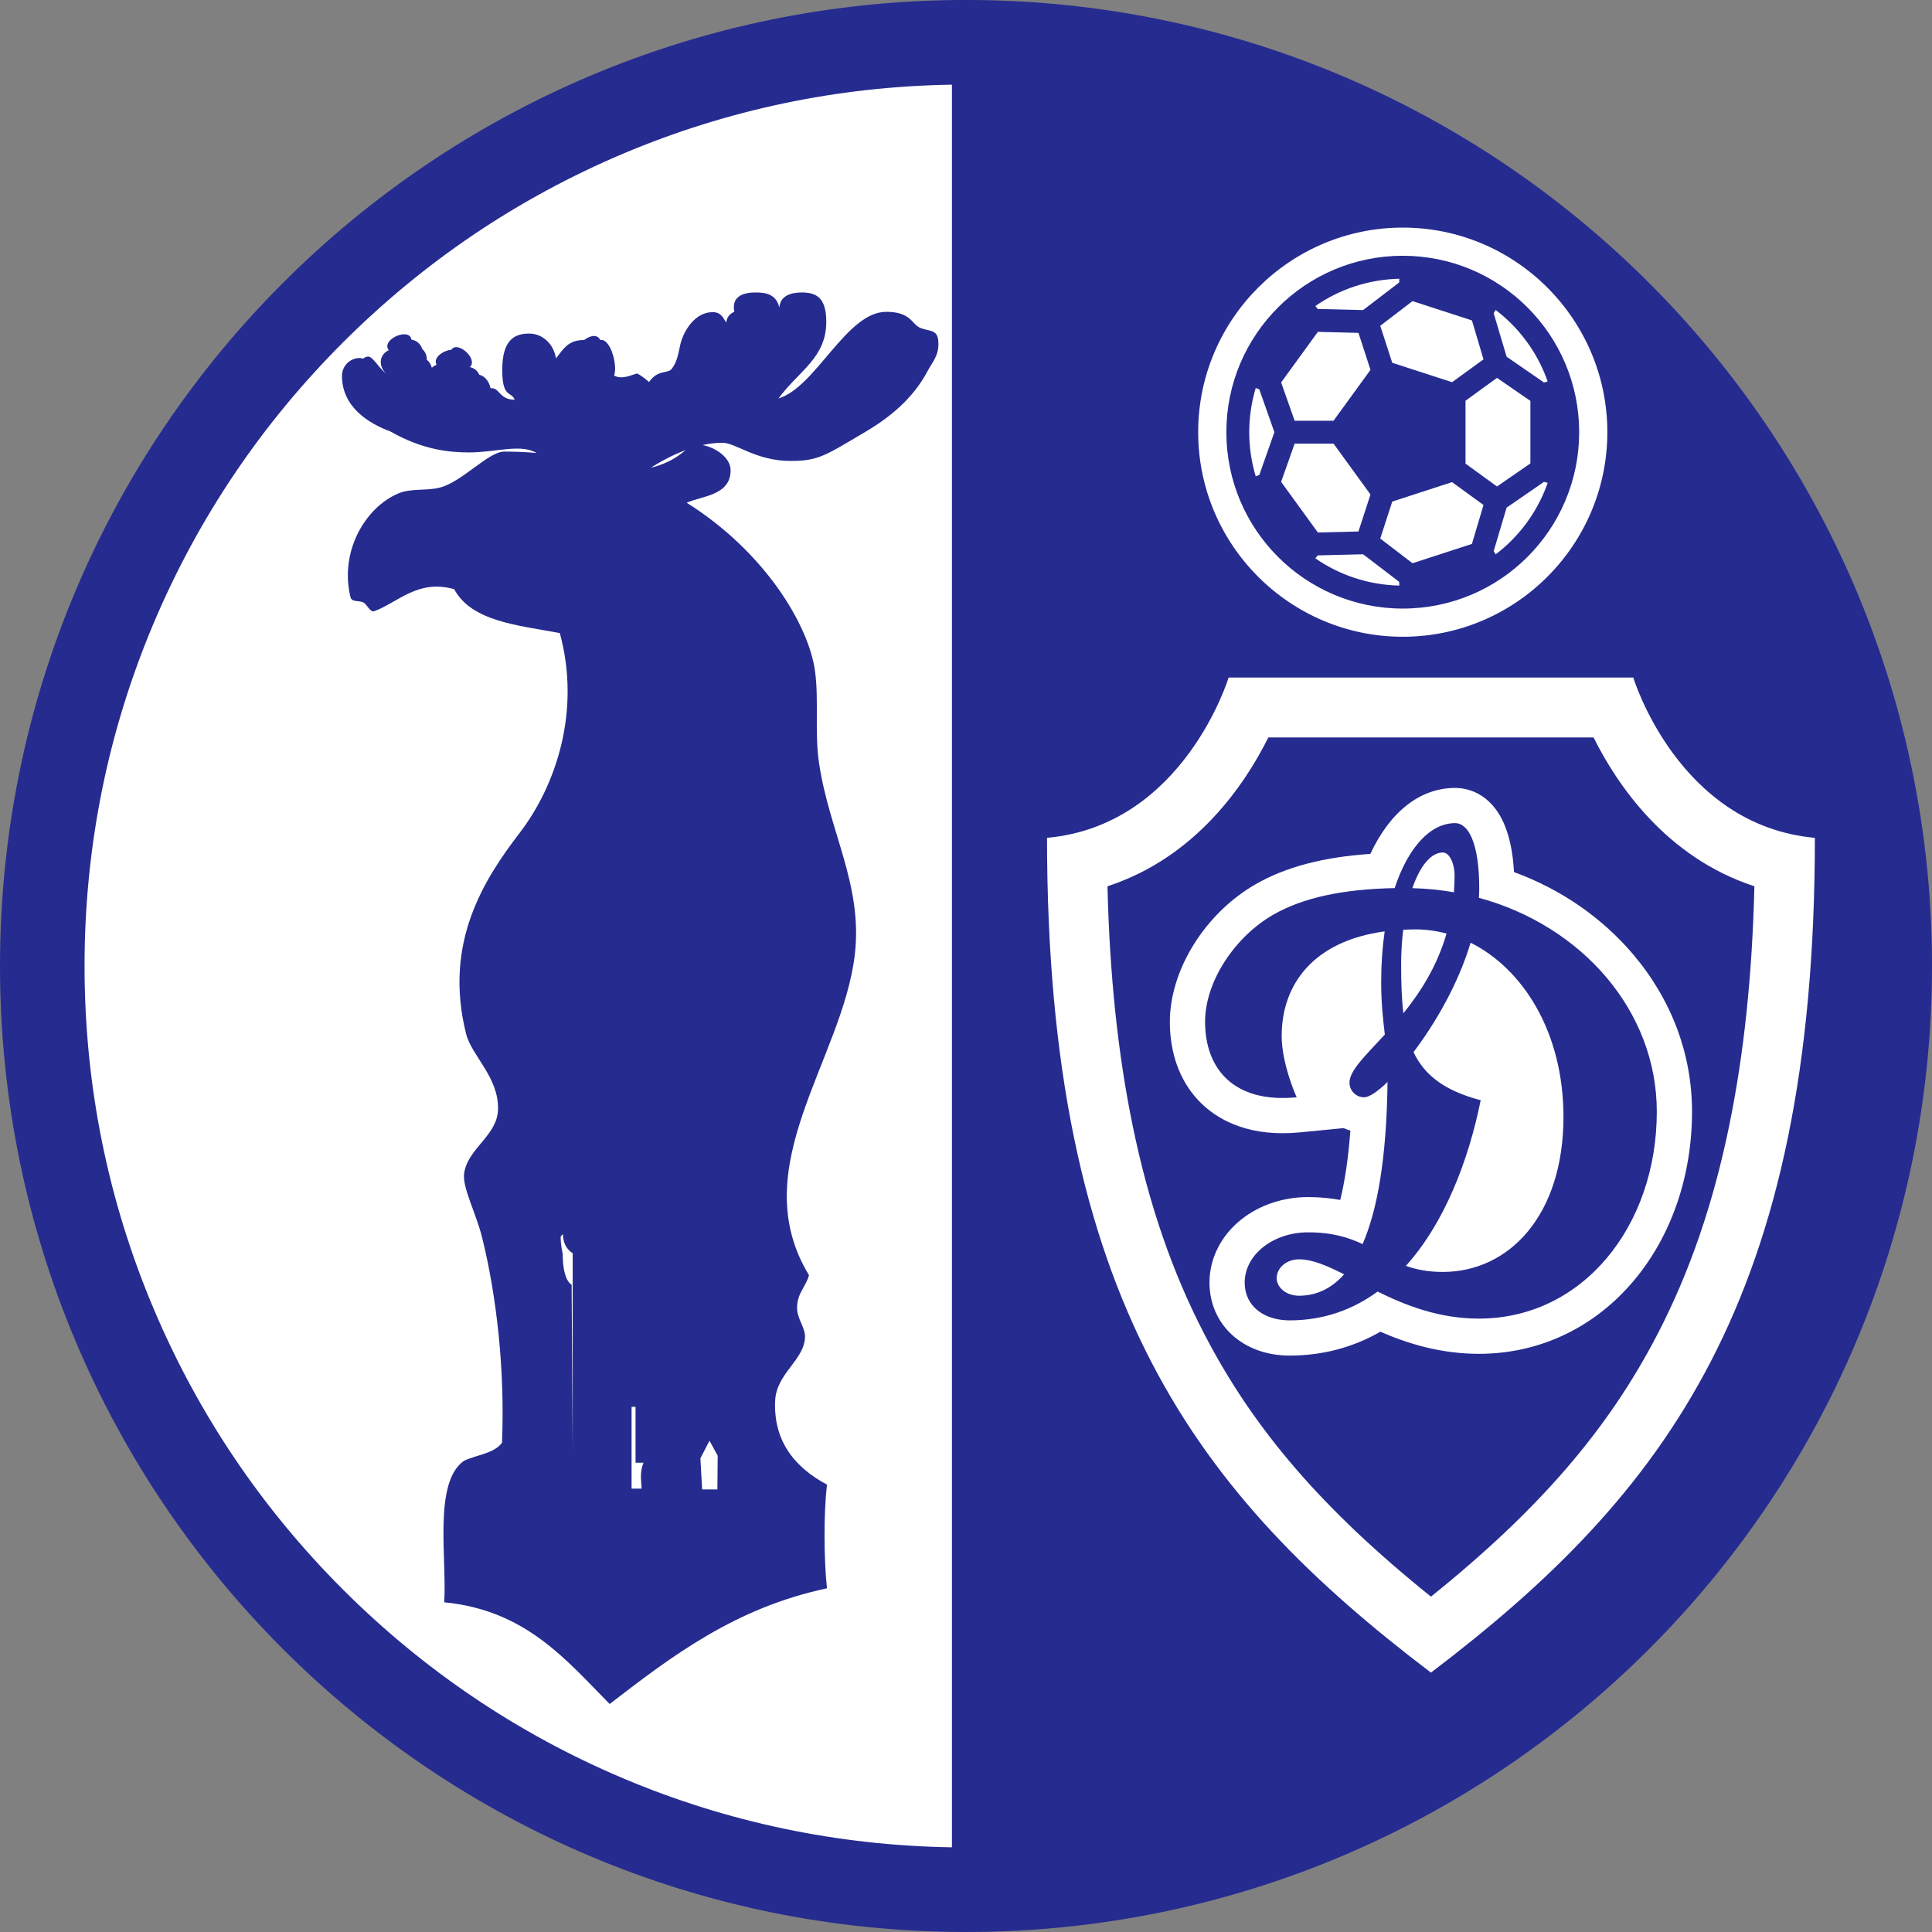 <?xml version="1.0" encoding="UTF-8"?>
<svg xmlns="http://www.w3.org/2000/svg" xmlns:xlink="http://www.w3.org/1999/xlink" width="289.65pt" height="289.65pt" viewBox="0 0 289.65 289.65" version="1.1">
<rect x="0" y="0" width="289.65" height="289.65" fill="#808080" stroke="none"/>
<defs>
<clipPath id="clip1">
  <path d="M 0 0 L 289.648 0 L 289.648 289.648 L 0 289.648 Z M 0 0 "/>
</clipPath>
</defs>
<g id="surface1">
<g clip-path="url(#clip1)" clip-rule="nonzero">
<path style=" stroke:none;fill-rule:nonzero;fill:rgb(14.893%,16.869%,56.444%);fill-opacity:1;" d="M 144.824 -0.004 C 64.84 -0.004 0 64.84 0 144.824 C 0 224.809 64.84 289.648 144.824 289.648 C 224.812 289.648 289.652 224.809 289.652 144.824 C 289.652 64.84 224.812 -0.004 144.824 -0.004 "/>
</g>
<path style=" stroke:none;fill-rule:nonzero;fill:rgb(100%,100%,100%);fill-opacity:1;" d="M 51.379 238.27 C 39.238 226.129 29.711 211.992 23.055 196.258 C 16.164 179.977 12.676 162.668 12.676 144.824 C 12.676 126.977 16.164 109.672 23.055 93.387 C 29.711 77.652 39.238 63.52 51.379 51.379 C 63.52 39.238 77.656 29.707 93.391 23.051 C 109.031 16.438 125.613 12.961 142.715 12.695 L 142.715 276.953 C 125.613 276.684 109.031 273.211 93.391 266.598 C 77.656 259.941 63.52 250.41 51.379 238.27 "/>
<path style=" stroke:none;fill-rule:nonzero;fill:rgb(100%,100%,100%);fill-opacity:1;" d="M 244.867 101.582 C 244.867 101.582 251.582 123.762 272.09 125.609 C 272.09 194.781 249.66 224.094 214.531 250.762 C 179.398 224.094 156.973 194.781 156.973 125.609 C 177.48 123.762 184.195 101.582 184.195 101.582 L 244.867 101.582 "/>
<path style=" stroke:none;fill-rule:nonzero;fill:rgb(14.893%,16.869%,56.444%);fill-opacity:1;" d="M 238.91 110.559 L 190.152 110.559 C 186.637 117.621 179.277 128.555 166.035 132.871 C 166.359 146.23 167.605 158.035 169.816 168.785 C 172.227 180.496 175.734 190.703 180.551 199.996 C 187.945 214.285 198.281 226.309 214.531 239.371 C 230.781 226.309 241.113 214.285 248.512 199.996 C 253.324 190.703 256.836 180.496 259.242 168.785 C 261.453 158.035 262.699 146.23 263.023 132.871 C 249.785 128.555 242.426 117.621 238.91 110.559 "/>
<path style=" stroke:none;fill-rule:nonzero;fill:rgb(100%,100%,100%);fill-opacity:1;" d="M 244.887 143.133 C 240.188 137.578 234.055 133.344 226.984 130.742 C 226.82 127.895 226.355 125.574 225.57 123.691 C 223.48 118.672 219.695 118.129 218.16 118.129 C 212.914 118.129 208.402 121.684 205.445 128.02 C 198.402 128.492 192.762 129.98 188.285 132.543 C 180.691 136.887 175.387 145.383 175.387 153.199 C 175.387 157.902 176.855 161.961 179.625 164.93 C 181.738 167.195 185.652 169.895 192.305 169.895 C 193.145 169.895 194.023 169.852 194.91 169.766 L 201.445 169.129 C 201.766 169.273 202.102 169.398 202.449 169.496 C 202.156 173.535 201.645 177.008 200.93 179.902 C 199.535 179.641 197.938 179.469 196.113 179.469 C 192.391 179.469 188.836 180.656 186.113 182.812 C 183.07 185.219 181.328 188.672 181.328 192.277 C 181.328 198.625 186.379 203.234 193.34 203.234 C 198.23 203.234 202.793 202.031 206.949 199.656 C 210.926 201.387 215.891 202.969 221.727 202.969 C 230.754 202.969 238.996 199.074 244.941 192.004 C 250.57 185.312 253.672 176.312 253.672 166.664 C 253.672 158.074 250.633 149.938 244.887 143.133 "/>
<path style=" stroke:none;fill-rule:nonzero;fill:rgb(14.893%,16.869%,56.444%);fill-opacity:1;" d="M 216.312 190.691 C 214.062 190.691 212.301 190.328 210.777 189.781 C 216.543 183.375 220.152 174.051 221.988 164.949 C 216.531 163.512 213.543 161.172 211.918 157.734 C 215.211 153.391 218.656 147.441 220.473 141.332 C 228.344 145.266 234.398 154.758 234.398 167.457 C 234.398 182.109 226.309 190.691 216.312 190.691 M 194.75 194.258 C 192.902 194.258 191.406 193.078 191.406 191.617 C 191.406 190.059 192.902 188.801 194.75 188.801 C 196.746 188.801 198.973 189.762 201.508 191.051 C 199.488 193.336 197.156 194.258 194.75 194.258 M 210.062 144.617 C 210.062 142.789 210.172 141.031 210.375 139.387 C 210.977 139.355 211.59 139.336 212.219 139.336 C 213.793 139.336 215.348 139.555 216.867 139.965 C 215.441 144.895 212.938 148.777 210.398 151.914 C 210.137 149.754 210.062 147.336 210.062 144.617 M 216.312 127.809 C 217.285 127.809 218.074 129.383 218.074 131.328 C 218.074 132.168 218.031 132.977 217.973 133.77 C 215.949 133.414 213.867 133.211 211.742 133.156 C 212.883 129.867 214.508 127.809 216.312 127.809 M 221.723 134.602 C 221.75 134.125 221.77 133.648 221.77 133.176 C 221.77 126.312 220.105 123.406 218.16 123.406 C 214.406 123.406 211.094 127.09 209.09 133.148 C 201.242 133.297 195.309 134.605 190.906 137.125 C 185.18 140.402 180.668 147.102 180.668 153.199 C 180.668 160.195 184.938 165.434 194.398 164.508 C 194.398 164.508 192.152 159.578 192.152 155.312 C 192.152 147.531 196.973 141.066 207.594 139.637 C 207.254 141.969 207.07 144.492 207.07 147.172 C 207.07 150.461 207.355 152.922 207.617 155.105 C 204.703 158.262 202.32 160.492 202.32 162.309 C 202.32 163.523 203.301 164.508 204.52 164.508 C 205.258 164.508 206.516 163.672 208.023 162.215 C 207.887 173.789 206.457 181.547 204.281 186.52 C 202.195 185.527 199.742 184.754 196.113 184.754 C 190.859 184.754 186.609 188.117 186.609 192.277 C 186.609 195.93 189.621 197.953 193.34 197.953 C 198.453 197.953 202.832 196.34 206.535 193.637 C 210.766 195.723 215.742 197.688 221.723 197.688 C 237.301 197.688 248.391 183.812 248.391 166.664 C 248.391 151.559 237.172 138.805 221.723 134.602 "/>
<path style=" stroke:none;fill-rule:nonzero;fill:rgb(100%,100%,100%);fill-opacity:1;" d="M 210.305 34.121 C 193.395 34.121 179.633 47.883 179.633 64.793 C 179.633 81.703 193.395 95.465 210.305 95.465 C 227.215 95.465 240.977 81.703 240.977 64.793 C 240.977 47.883 227.215 34.121 210.305 34.121 "/>
<path style=" stroke:none;fill-rule:nonzero;fill:rgb(14.893%,16.869%,56.444%);fill-opacity:1;" d="M 210.305 38.344 C 195.699 38.348 183.859 50.188 183.859 64.793 C 183.859 79.398 195.699 91.238 210.305 91.238 C 224.91 91.238 236.75 79.398 236.754 64.793 C 236.75 50.188 224.91 38.348 210.305 38.344 "/>
<path style=" stroke:none;fill-rule:nonzero;fill:rgb(100%,100%,100%);fill-opacity:1;" d="M 187.289 64.793 C 187.289 62.488 187.633 60.266 188.262 58.168 L 188.797 58.375 L 191.059 64.793 L 188.797 71.211 L 188.262 71.414 C 187.633 69.32 187.289 67.098 187.289 64.793 "/>
<path style=" stroke:none;fill-rule:nonzero;fill:rgb(100%,100%,100%);fill-opacity:1;" d="M 220.676 81.543 L 211.766 84.441 L 206.93 80.742 L 208.73 75.195 L 217.695 72.281 L 222.41 75.711 "/>
<path style=" stroke:none;fill-rule:nonzero;fill:rgb(100%,100%,100%);fill-opacity:1;" d="M 217.695 57.301 L 208.73 54.391 L 206.93 48.844 L 211.762 45.145 L 220.676 48.039 L 222.41 53.875 "/>
<path style=" stroke:none;fill-rule:nonzero;fill:rgb(100%,100%,100%);fill-opacity:1;" d="M 209.766 42.352 L 204.355 46.488 L 197.555 46.32 L 197.199 45.879 C 200.785 43.387 205.113 41.895 209.793 41.789 "/>
<path style=" stroke:none;fill-rule:nonzero;fill:rgb(100%,100%,100%);fill-opacity:1;" d="M 197.578 49.754 L 203.664 49.906 L 205.465 55.449 L 199.926 63.078 L 194.094 63.078 L 192.07 57.336 "/>
<path style=" stroke:none;fill-rule:nonzero;fill:rgb(100%,100%,100%);fill-opacity:1;" d="M 194.094 66.508 L 199.926 66.508 L 205.465 74.133 L 203.664 79.68 L 197.578 79.832 L 192.07 72.246 "/>
<path style=" stroke:none;fill-rule:nonzero;fill:rgb(100%,100%,100%);fill-opacity:1;" d="M 197.555 83.266 L 204.359 83.098 L 209.766 87.23 L 209.793 87.793 C 205.113 87.691 200.785 86.199 197.199 83.707 "/>
<path style=" stroke:none;fill-rule:nonzero;fill:rgb(100%,100%,100%);fill-opacity:1;" d="M 224.43 72.934 L 219.715 69.508 L 219.715 60.078 L 224.43 56.652 L 229.441 60.105 L 229.441 69.477 "/>
<path style=" stroke:none;fill-rule:nonzero;fill:rgb(100%,100%,100%);fill-opacity:1;" d="M 232.031 57.195 L 231.477 57.344 L 225.875 53.48 L 223.934 46.957 L 224.242 46.48 C 225.066 47.109 225.848 47.789 226.578 48.52 C 229 50.941 230.879 53.898 232.031 57.195 "/>
<path style=" stroke:none;fill-rule:nonzero;fill:rgb(100%,100%,100%);fill-opacity:1;" d="M 226.578 81.066 C 225.848 81.797 225.066 82.477 224.242 83.102 L 223.934 82.629 L 225.875 76.105 L 231.477 72.242 L 232.031 72.391 C 230.879 75.688 229 78.645 226.578 81.066 "/>
<path style=" stroke:none;fill-rule:nonzero;fill:rgb(14.893%,16.869%,56.444%);fill-opacity:1;" d="M 97.566 70.129 C 98.859 69.301 100.703 68.262 102.785 67.484 C 101.812 68.273 100.434 69.418 97.566 70.129 M 138.109 49.215 C 136.648 48.715 136.73 46.75 132.855 46.75 C 126.887 46.75 122.312 58.062 116.707 59.738 C 119.84 55.523 123.879 53.633 123.879 48.246 C 123.879 44.461 122.227 43.848 120.184 43.848 C 118.633 43.848 116.949 44.309 116.848 46.121 C 116.383 44.195 114.98 43.848 113.316 43.848 C 111.758 43.848 109.602 44.215 110.086 46.746 C 109.449 47.023 108.965 47.516 108.883 48.355 C 108.406 47.672 108.129 46.797 106.848 46.797 C 104.078 46.797 102.391 49.793 101.965 51.777 C 101.699 52.996 101.523 54.23 100.738 55.262 C 100.109 56.098 98.664 55.332 97.301 57.27 C 97.301 57.27 96.199 56.27 95.496 55.992 C 94.664 56.215 93.254 56.961 92.062 56.301 C 92.637 54.891 91.551 50.684 89.996 50.977 C 89.996 50.977 89.469 49.609 87.574 50.977 C 85.254 50.977 84.582 52.16 83.344 53.73 C 83.043 51.621 81.371 50.008 79.348 50.008 C 77.109 50.008 75.297 50.977 75.297 55.465 C 75.297 59.73 76.641 58.609 77.168 59.93 C 74.793 59.93 74.902 58.023 73.555 58.215 C 73.25 56.961 72.566 56.359 71.859 56.184 C 71.547 55.504 71.004 55.145 70.438 55.039 C 71.758 53.852 68.582 51.008 67.672 52.434 C 66.445 52.543 64.871 53.625 65.449 54.668 C 65.188 54.793 64.945 54.949 64.742 55.129 C 64.594 54.59 64.324 54.199 63.988 53.945 C 63.996 53.223 63.715 52.684 63.316 52.336 C 63.012 51.445 62.348 51.008 61.68 50.926 C 61.453 49.012 57.035 50.879 58.289 52.512 C 57.215 52.926 56.391 54.523 57.938 56.094 C 56.508 54.816 55.895 53.461 55.188 53.461 C 54.906 53.461 54.645 53.586 54.422 53.789 C 54.27 53.715 54.109 53.672 53.945 53.672 C 52.465 53.672 51.27 54.867 51.27 56.344 C 51.27 61.008 55.246 63.473 58.504 64.676 C 63.461 67.512 67.551 67.828 70.324 67.828 C 74.391 67.828 78.047 66.484 80.441 67.914 C 78.863 67.773 77.246 67.703 75.586 67.703 C 73.246 67.703 69.32 72.203 65.996 73.086 C 63.91 73.637 61.699 73.152 59.719 73.98 C 54.789 76.047 50.863 82.664 52.547 89.527 C 52.766 90.371 53.934 89.949 54.57 90.379 C 55.062 90.715 55.562 91.891 56.133 91.621 C 59.703 90.297 62.648 86.797 68.09 88.332 C 70.715 93.18 77.629 93.738 83.93 94.91 C 87.137 106.688 83.293 117.828 77.953 124.809 C 72.715 131.656 66.406 141.207 69.883 155.008 C 70.711 158.305 74.812 161.512 74.664 166.367 C 74.543 170.289 70.078 172.195 69.582 175.938 C 69.305 178.047 71.363 181.848 72.273 185.504 C 74.449 194.258 75.715 205.371 75.262 216.301 C 74.086 217.914 71.484 218.102 69.582 218.992 C 64.918 222.215 67.031 233.762 66.594 240.219 C 78.758 241.402 84.773 248.742 91.402 255.469 C 100.797 248.223 110.254 241.039 123.98 238.125 C 123.508 233.578 123.473 227.117 123.98 222.578 C 119.059 219.953 115.949 215.973 116.211 210.023 C 116.387 205.887 120.574 203.945 120.691 200.453 C 120.738 199.023 119.441 197.652 119.496 195.969 C 119.566 193.801 120.785 192.961 121.289 191.184 C 111.461 175.02 126.344 158.906 128.164 143.047 C 129.359 132.613 124.293 124.648 122.785 114.348 C 122.117 109.789 122.789 105.016 122.188 100.594 C 121.254 93.766 114.715 82.754 102.953 75.375 C 105.133 74.352 109.535 74.328 109.535 70.512 C 109.535 68.621 107.34 67.109 105.332 66.723 C 106.309 66.508 107.305 66.379 108.301 66.379 C 110.324 66.379 113.316 69.105 118.512 69.105 C 122.734 69.105 123.699 68.305 129.77 64.727 C 134.473 61.949 137.309 58.945 139.07 55.625 C 139.758 54.328 140.691 53.395 140.691 51.59 C 140.691 49.391 139.648 49.742 138.109 49.215 "/>
<path style=" stroke:none;fill-rule:nonzero;fill:rgb(100%,100%,100%);fill-opacity:1;" d="M 95.285 219.289 L 95.285 210.918 L 94.688 210.918 L 94.688 223.176 L 96.184 223.176 C 96.188 222.156 95.832 220.871 96.48 219.289 "/>
<path style=" stroke:none;fill-rule:nonzero;fill:rgb(100%,100%,100%);fill-opacity:1;" d="M 107.598 218.238 L 107.555 223.301 L 105.266 223.301 L 105.004 218.637 L 106.367 215.996 "/>
<path style=" stroke:none;fill-rule:nonzero;fill:rgb(100%,100%,100%);fill-opacity:1;" d="M 85.859 187.875 C 85.859 187.875 84.406 187.172 84.406 185.016 L 84.055 185.367 C 84.055 186.805 84.363 187.965 84.363 187.965 C 84.363 192.086 85.699 192.605 85.699 192.605 L 85.859 217.316 "/>
</g>
</svg>
